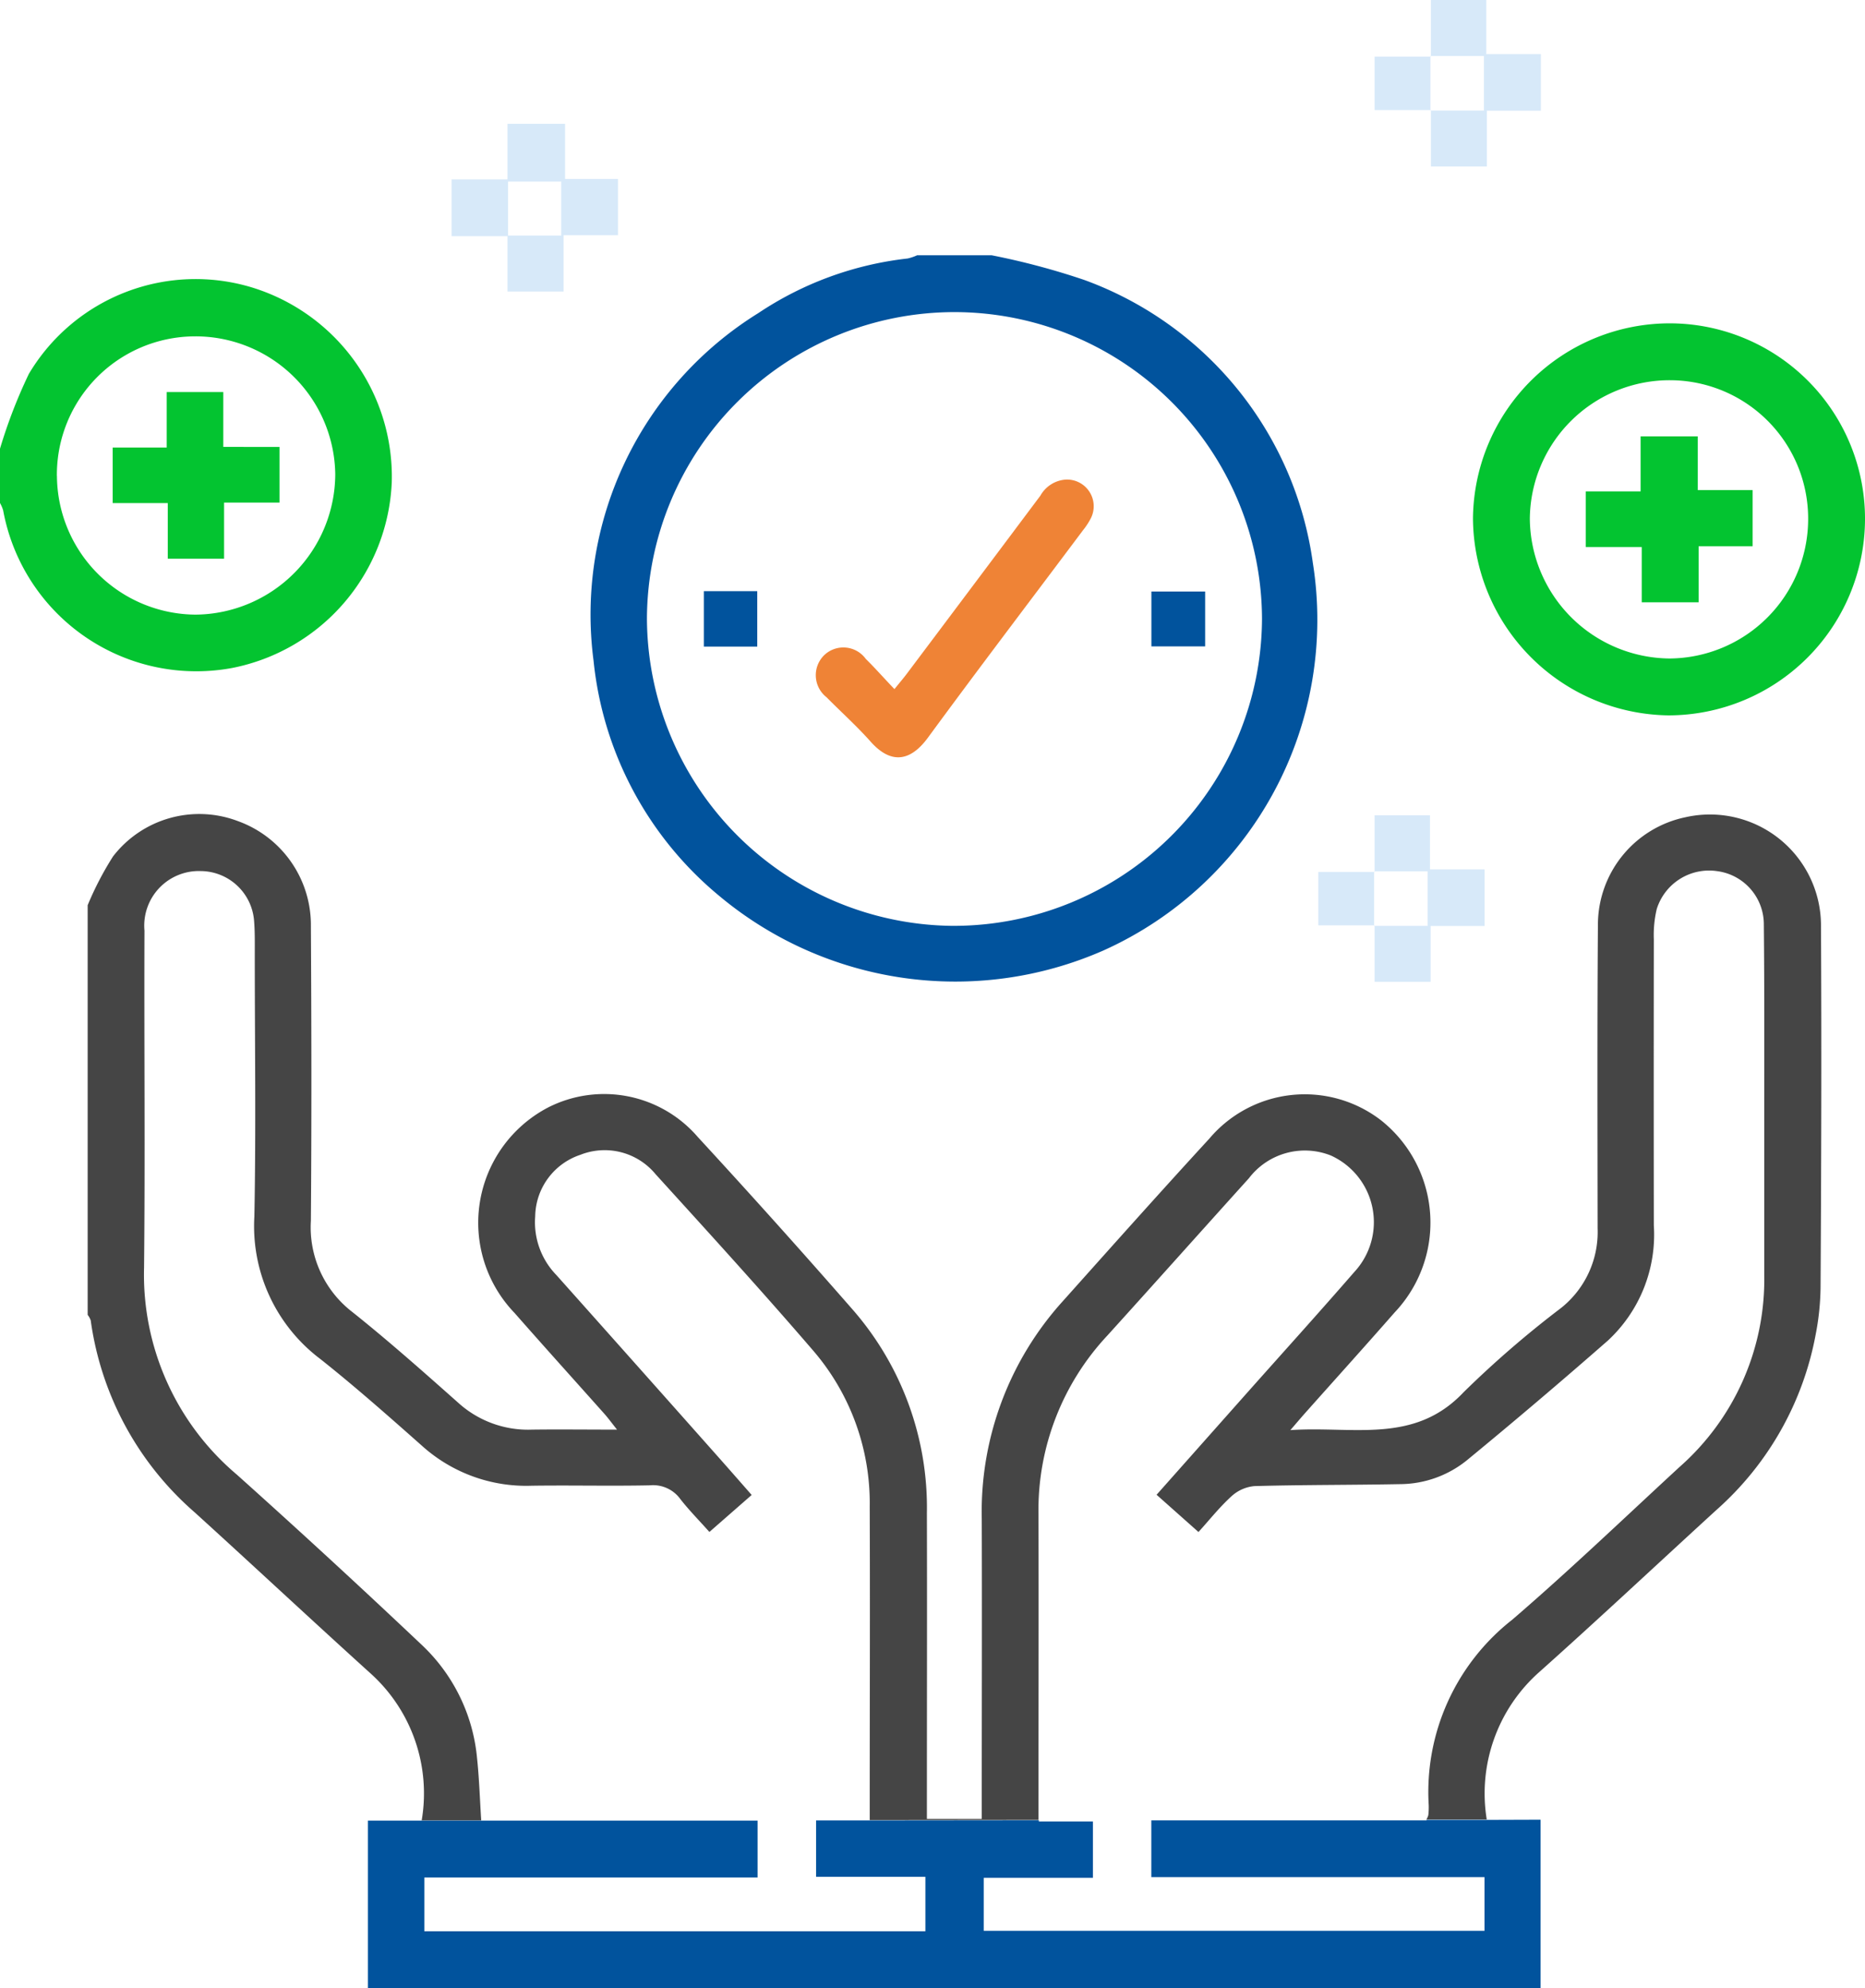 <svg xmlns="http://www.w3.org/2000/svg" width="64.586" height="68.852" viewBox="0 0 64.586 68.852"><g transform="translate(1433.57 -294.872)"><path d="M-1353.543,484.621a3.846,3.846,0,0,0-4.7-3.765,3.806,3.806,0,0,0-3.025,3.686c-.026,3.516-.015,7.034-.011,10.551a3.359,3.359,0,0,1-1.272,2.762,35.3,35.3,0,0,0-3.368,2.912c-1.71,1.816-3.833,1.165-6,1.313.255-.294.391-.457.533-.615,1.026-1.153,2.062-2.3,3.078-3.46a4.524,4.524,0,0,0-.463-6.648,4.324,4.324,0,0,0-5.953.627c-1.706,1.856-3.383,3.738-5.062,5.616a10.87,10.87,0,0,0-2.82,7.548c.011,3.263,0,6.525,0,9.788v.609h-1.9v-.686c0-3.3.009-6.6,0-9.907a10.43,10.43,0,0,0-2.571-7.046q-2.641-3.023-5.362-5.976a4.279,4.279,0,0,0-5.173-1.03,4.505,4.505,0,0,0-1.176,7.12c1.032,1.175,2.079,2.334,3.117,3.5.13.147.247.308.434.543-1.073,0-2.009-.012-2.946,0a3.6,3.6,0,0,1-2.566-.942c-1.2-1.065-2.4-2.131-3.65-3.128a3.7,3.7,0,0,1-1.44-3.159c.027-3.439.02-6.878,0-10.316a3.826,3.826,0,0,0-2.537-3.533,3.77,3.77,0,0,0-4.314,1.226,10.945,10.945,0,0,0-.879,1.69v14.188a.646.646,0,0,1,.106.194,10.754,10.754,0,0,0,3.6,6.645c2.053,1.865,4.081,3.76,6.138,5.621a5.591,5.591,0,0,1,1.723,5.05l2.062,0c-.049-.756-.07-1.454-.143-2.146a6.162,6.162,0,0,0-1.9-3.92q-3.171-3-6.424-5.915a9.063,9.063,0,0,1-3.209-7.173c.039-3.886,0-7.776.014-11.664a1.891,1.891,0,0,1,1.959-2.062,1.866,1.866,0,0,1,1.835,1.7c.033.388.026.782.026,1.172,0,3.029.044,6.058-.014,9.086a5.762,5.762,0,0,0,2.281,4.938c1.208.958,2.366,1.983,3.521,3.006a5.391,5.391,0,0,0,3.8,1.385c1.367-.02,2.736.015,4.1-.014a1.162,1.162,0,0,1,1.05.477c.3.384.643.731,1.006,1.138l1.464-1.281c-.391-.446-.771-.88-1.153-1.311q-2.8-3.155-5.61-6.305a2.623,2.623,0,0,1-.734-2.03,2.284,2.284,0,0,1,1.563-2.134,2.286,2.286,0,0,1,2.607.672c1.839,2.024,3.683,4.046,5.466,6.119a8.093,8.093,0,0,1,1.949,5.389c.014,3.458,0,6.917,0,10.375v.484l5.844-.006v-.636c0-3.322.009-6.642,0-9.964a8.849,8.849,0,0,1,2.387-6.176c1.639-1.81,3.264-3.633,4.9-5.445a2.436,2.436,0,0,1,2.839-.788,2.535,2.535,0,0,1,.813,4.032c-1.243,1.431-2.515,2.836-3.773,4.252l-3.076,3.465,1.451,1.29c.385-.425.733-.865,1.143-1.238a1.356,1.356,0,0,1,.792-.352c1.68-.047,3.36-.036,5.038-.068a3.711,3.711,0,0,0,2.329-.832q2.465-2.028,4.867-4.132a5,5,0,0,0,1.6-4q-.007-4.953,0-9.907a3.912,3.912,0,0,1,.1-1.043,1.9,1.9,0,0,1,2.091-1.316,1.858,1.858,0,0,1,1.618,1.8c.024,2.325.014,4.65.015,6.975,0,1.739,0,3.478,0,5.217a8.652,8.652,0,0,1-2.932,6.642c-1.926,1.776-3.817,3.589-5.8,5.295a7.579,7.579,0,0,0-2.888,6.415,2.441,2.441,0,0,1-.014.351.6.6,0,0,1-.067.149l2.091,0a5.615,5.615,0,0,1,1.823-5.11c2.07-1.848,4.093-3.747,6.141-5.619a10.724,10.724,0,0,0,3.424-6.052,9.034,9.034,0,0,0,.172-1.625C-1353.533,492.984-1353.521,488.8-1353.543,484.621Z" transform="translate(-16.965 -157.68)" fill="#454545"/><path d="M-1309,710.15v5.832h-40.609v-5.8h1.865l2.062,0h9.567v1.97h-11.541v1.861h17.352v-1.885h-3.786v-1.953h1.871v0l5.844-.006v.042h1.873v1.952h-3.782v1.835h17.342v-1.858h-11.538v-1.967h9.529a.077.077,0,0,0,.008-.017l2.091,0Z" transform="translate(-71.219 -352.258)" fill="#01539d"/><path d="M-1284.714,353.132a25.153,25.153,0,0,1,3.2.852,12.2,12.2,0,0,1,7.922,9.806,12.555,12.555,0,0,1-7.248,13.416,12.748,12.748,0,0,1-13.339-1.913,12.157,12.157,0,0,1-4.323-8.122,12.286,12.286,0,0,1,5.707-12.037,11.619,11.619,0,0,1,5.171-1.891,1.649,1.649,0,0,0,.327-.111Zm-1.251,1.968a10.655,10.655,0,0,0-10.688,10.611,10.689,10.689,0,0,0,10.552,10.644,10.682,10.682,0,0,0,10.748-10.626A10.658,10.658,0,0,0-1285.965,355.1Z" transform="translate(-114.513 -49.419)" fill="#01539d"/><path d="M-1433.57,364.46a17.635,17.635,0,0,1,1-2.591,6.718,6.718,0,0,1,7.752-2.985,6.855,6.855,0,0,1,4.815,6.742,6.855,6.855,0,0,1-5.519,6.427,6.8,6.8,0,0,1-7.939-5.459,1.256,1.256,0,0,0-.112-.258Zm1.972.947a4.833,4.833,0,0,0,4.805,4.8,4.883,4.883,0,0,0,4.833-4.854,4.84,4.84,0,0,0-4.886-4.783A4.792,4.792,0,0,0-1431.6,365.406Z" transform="translate(0 -54.049)" fill="#03c430"/><path d="M-1083.857,375.482a6.814,6.814,0,0,1-6.81,6.751,6.864,6.864,0,0,1-6.766-6.818,6.818,6.818,0,0,1,6.863-6.759A6.769,6.769,0,0,1-1083.857,375.482Zm-1.969-.025a4.792,4.792,0,0,0-4.756-4.831,4.841,4.841,0,0,0-4.882,4.787,4.882,4.882,0,0,0,4.837,4.85A4.832,4.832,0,0,0-1085.826,375.457Z" transform="translate(-285.127 -62.586)" fill="#03c430"/><path d="M-1326.593,323.132v1.907h1.833v1.95h-1.885v1.95h-1.941c0-.665,0-1.3,0-1.937h1.86v-1.871h-1.841v1.891h-1.956v-1.967h1.937v-1.923Z" transform="translate(-87.408 -23.971)" fill="#d7e9f9"/><g transform="translate(-1387.916 323.107)"><path d="M-1119.978,482.894v-1.962h1.918v1.874h1.891v1.96h-1.869V486.7h-1.94v-1.957l-.017.019h1.852v-1.889h-1.852Z" transform="translate(1121.927 -480.932)" fill="#d7e9f9"/><path d="M-1130.776,495.59h-1.949v-1.849h1.949l-.017-.022q0,.944,0,1.889Z" transform="translate(1132.725 -491.779)" fill="#d7e9f9"/></g><g transform="translate(-1385.966 294.872)"><path d="M-1107.135,296.834v-1.962h1.918v1.874h1.891v1.96h-1.869v1.933h-1.939v-1.957l-.017.019h1.852v-1.889h-1.852Z" transform="translate(1109.084 -294.872)" fill="#d7e9f9"/><path d="M-1117.933,309.53h-1.949v-1.849h1.949l-.017-.022q0,.944,0,1.889Z" transform="translate(1119.882 -305.719)" fill="#d7e9f9"/></g><path d="M-1272.949,429.78h1.849v1.92h-1.849Z" transform="translate(-136.246 -114.435)" fill="#01539d"/><path d="M-1168.955,431.8h-1.861v-1.9h1.861Z" transform="translate(-222.88 -114.542)" fill="#01539d"/><path d="M-1402.087,386.243v1.927h-1.92v1.944h-1.95v-1.927h-1.908v-1.923h1.871v-1.922h1.96v1.9Z" transform="translate(-21.803 -75.893)" fill="#03c430"/><path d="M-1067.828,394.452v1.861h1.9v1.946h-1.87v1.94h-1.97v-1.913h-1.939v-1.928h1.9v-1.906Z" transform="translate(-306.948 -84.468)" fill="#03c430"/><path d="M-1244.694,411.584c.191-.236.313-.378.425-.527q2.317-3.084,4.629-6.172a1.092,1.092,0,0,1,.868-.556.924.924,0,0,1,.884,1.33,2.437,2.437,0,0,1-.278.426c-1.791,2.392-3.6,4.769-5.367,7.179-.646.882-1.323.888-1.989.136-.426-.48-.9-.914-1.359-1.369-.053-.054-.108-.106-.16-.161a.971.971,0,0,1-.094-1.453.959.959,0,0,1,1.449.122C-1245.363,410.856-1245.062,411.2-1244.694,411.584Z" transform="translate(-157.901 -92.847)" fill="#ef8336"/></g></svg>